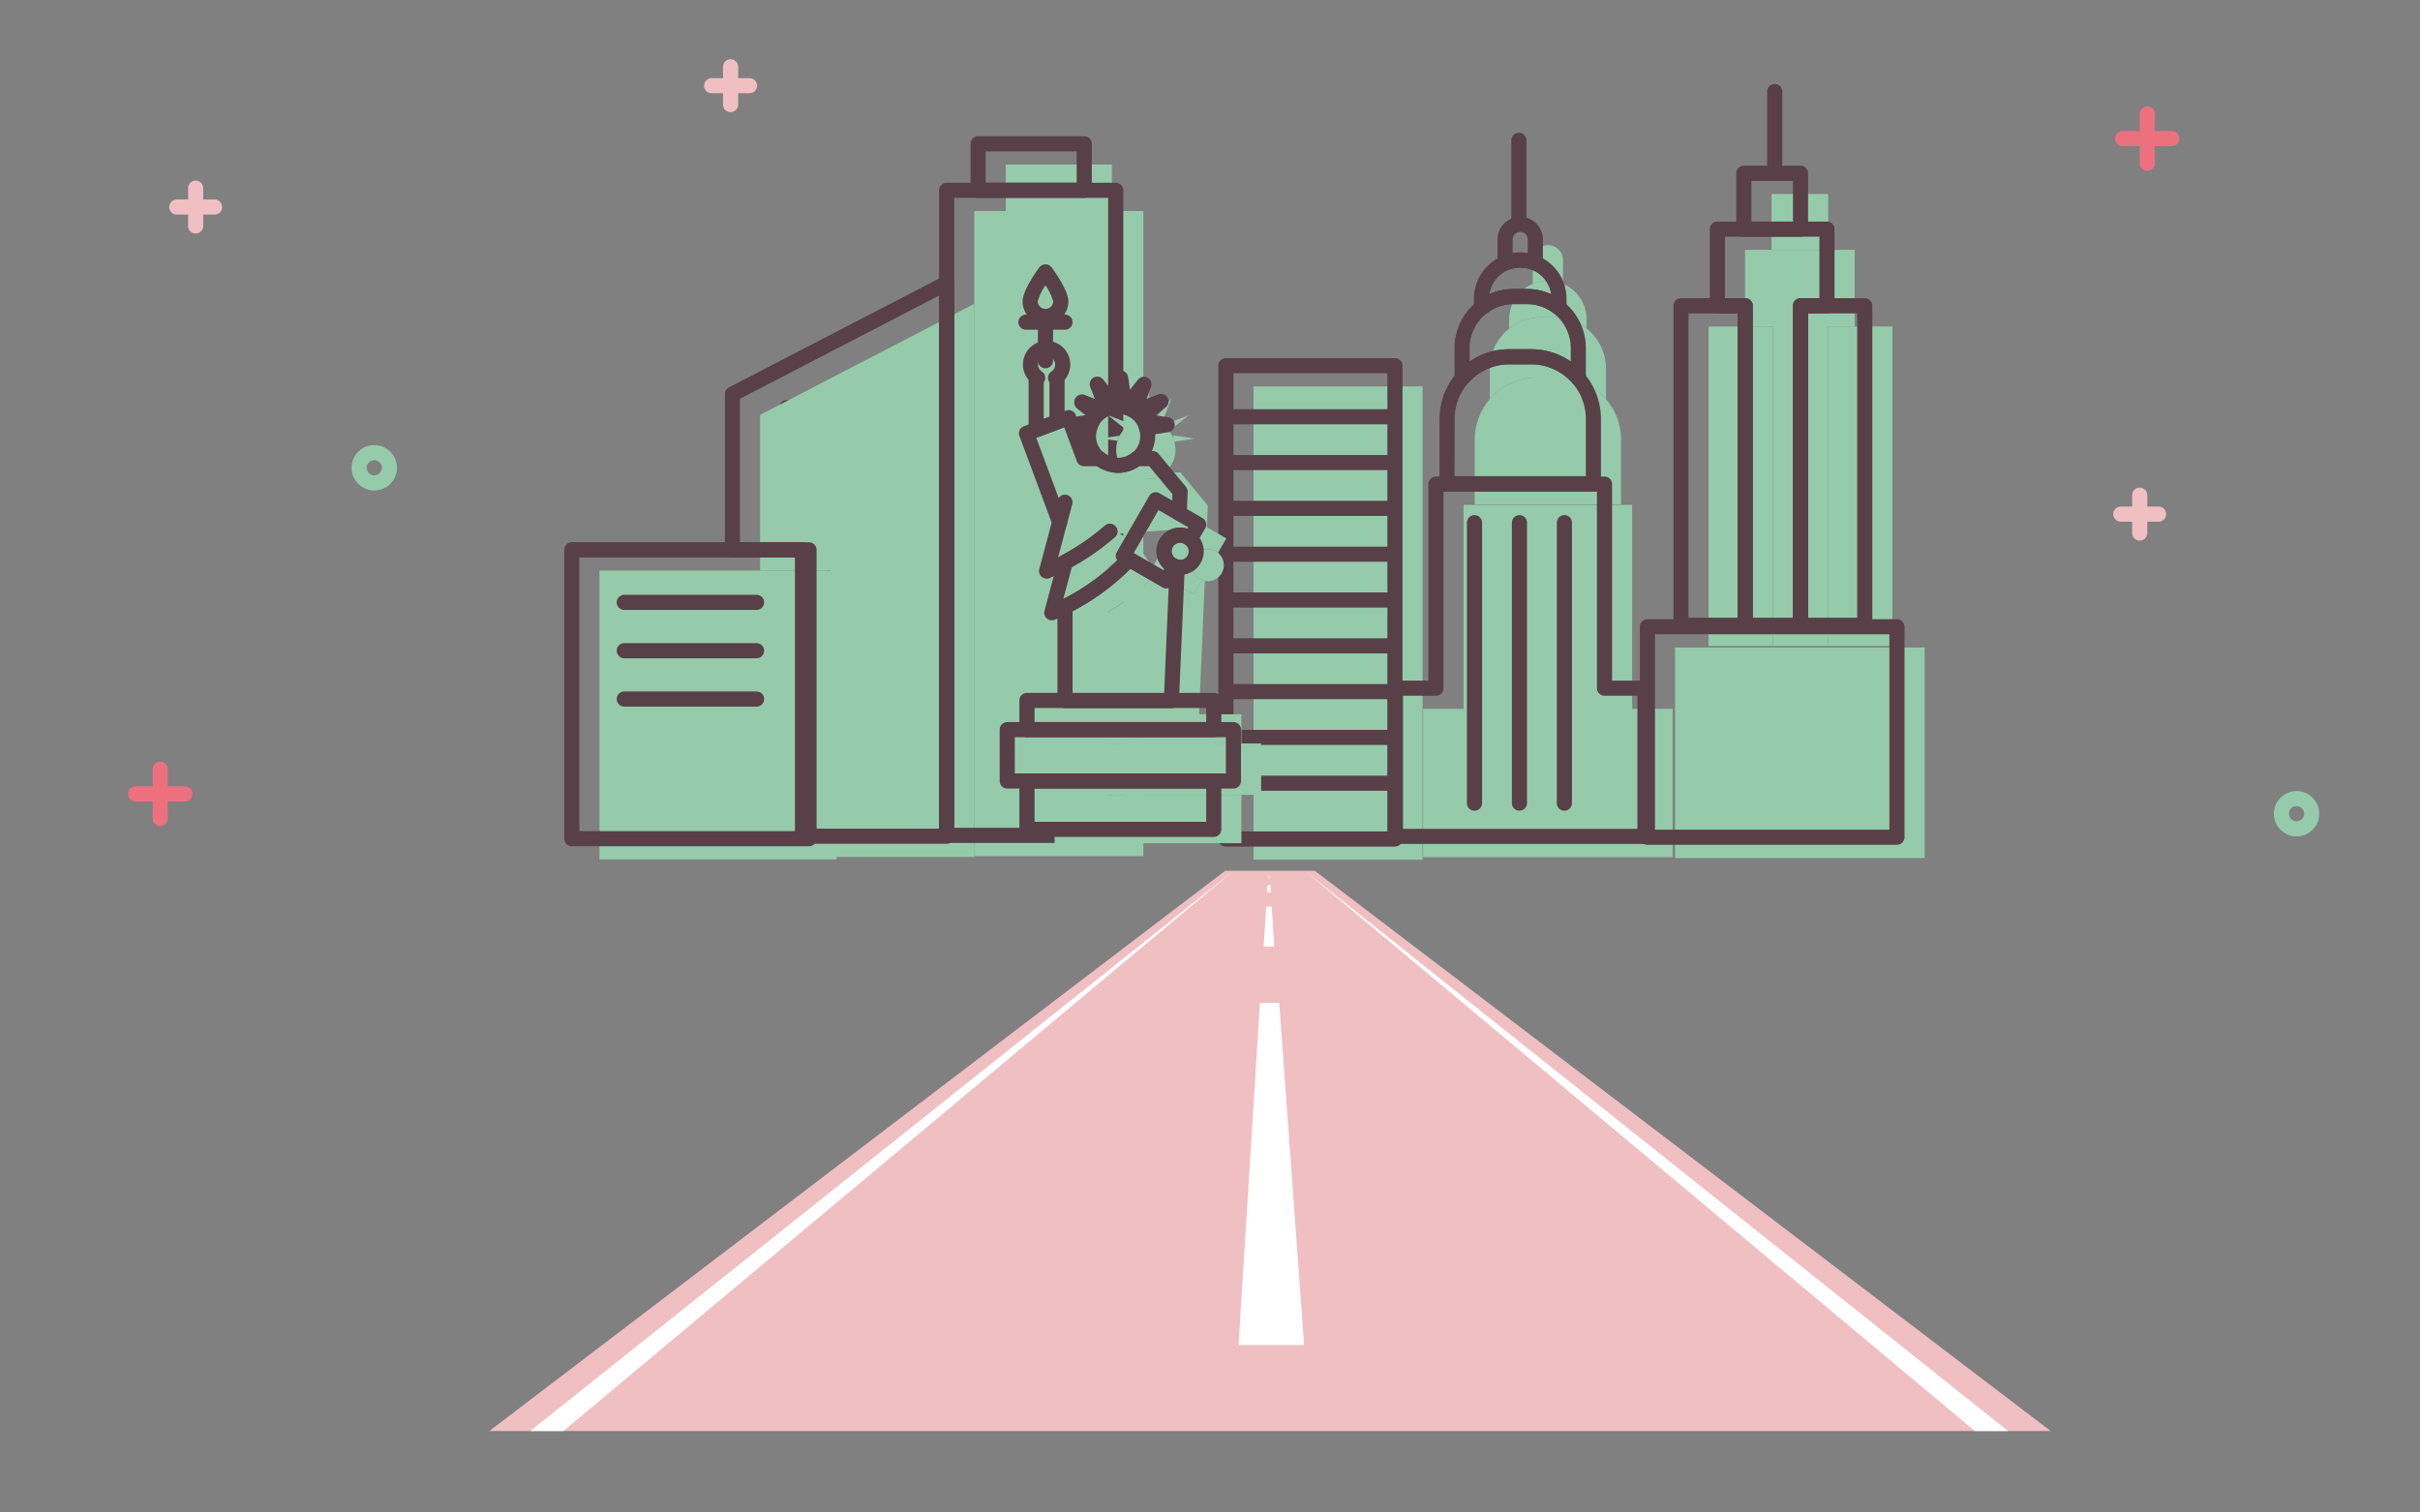 <svg id="svg" xmlns="http://www.w3.org/2000/svg" xmlns:xlink="http://www.w3.org/1999/xlink" width="320" height="200" viewBox="0 0 320 200">
  <rect x="0" y="0" width="320" height="200" fill="#808080" stroke="none"/>
  <defs>
    <clipPath id="clip-path">
      <rect id="長方形_2668" data-name="長方形 2668" width="320" height="200" fill="none"/>
    </clipPath>
  </defs>
  <g id="グループ_6357" data-name="グループ 6357">
    <g id="グループ_6356" data-name="グループ 6356" clip-path="url(#clip-path)">
      <path id="パス_7345" data-name="パス 7345" d="M24.434,105.981h-6.5a1,1,0,0,1,0-2h6.5a1,1,0,0,1,0,2" fill="#ed707f"/>
      <line id="線_2951" data-name="線 2951" x2="6.5" transform="translate(17.935 104.981)" fill="#ed707f"/>
      <path id="パス_7346" data-name="パス 7346" d="M21.184,109.231a1,1,0,0,1-1-1v-6.5a1,1,0,0,1,2,0v6.5a1,1,0,0,1-1,1" fill="#ed707f"/>
      <line id="線_2952" data-name="線 2952" y2="6.5" transform="translate(21.185 101.731)" fill="#ed707f"/>
      <path id="パス_7347" data-name="パス 7347" d="M287.188,19.324h-6.5a1,1,0,0,1,0-2h6.5a1,1,0,0,1,0,2" fill="#ed707f"/>
      <line id="線_2953" data-name="線 2953" x2="6.5" transform="translate(280.688 18.324)" fill="#ed707f"/>
      <path id="パス_7348" data-name="パス 7348" d="M283.938,22.574a1,1,0,0,1-1-1v-6.5a1,1,0,0,1,2,0v6.5a1,1,0,0,1-1,1" fill="#ed707f"/>
      <line id="線_2954" data-name="線 2954" y2="6.5" transform="translate(283.938 15.074)" fill="#ed707f"/>
      <path id="パス_7349" data-name="パス 7349" d="M285.438,68.983h-5a1,1,0,0,1,0-2h5a1,1,0,0,1,0,2" fill="#f0bfc2"/>
      <line id="線_2955" data-name="線 2955" x2="5" transform="translate(280.438 67.983)" fill="#f0bfc2"/>
      <path id="パス_7350" data-name="パス 7350" d="M282.938,71.483a1,1,0,0,1-1-1v-5a1,1,0,0,1,2,0v5a1,1,0,0,1-1,1" fill="#f0bfc2"/>
      <line id="線_2956" data-name="線 2956" y2="5" transform="translate(282.938 65.483)" fill="#f0bfc2"/>
      <path id="パス_7351" data-name="パス 7351" d="M28.375,28.376h-5a1,1,0,0,1,0-2h5a1,1,0,0,1,0,2" fill="#f0bfc2"/>
      <line id="線_2957" data-name="線 2957" x2="5" transform="translate(23.375 27.376)" fill="#f0bfc2"/>
      <path id="パス_7352" data-name="パス 7352" d="M25.875,30.876a1,1,0,0,1-1-1v-5a1,1,0,0,1,2,0v5a1,1,0,0,1-1,1" fill="#f0bfc2"/>
      <line id="線_2958" data-name="線 2958" y2="5" transform="translate(25.875 24.876)" fill="#f0bfc2"/>
      <path id="パス_7353" data-name="パス 7353" d="M99.107,12.331h-5a1,1,0,0,1,0-2h5a1,1,0,1,1,0,2" fill="#f0bfc2"/>
      <line id="線_2959" data-name="線 2959" x2="5" transform="translate(94.107 11.331)" fill="#f0bfc2"/>
      <path id="パス_7354" data-name="パス 7354" d="M96.607,14.831a1,1,0,0,1-1-1v-5a1,1,0,1,1,2,0v5a1,1,0,0,1-1,1" fill="#f0bfc2"/>
      <line id="線_2960" data-name="線 2960" y2="5" transform="translate(96.607 8.831)" fill="#f0bfc2"/>
      <path id="パス_7355" data-name="パス 7355" d="M49.492,64.857a3,3,0,1,1,3-3,3,3,0,0,1-3,3m0-4a1,1,0,1,0,1,1,1,1,0,0,0-1-1" fill="#95cbaa"/>
      <circle id="楕円形_852" data-name="楕円形 852" cx="2" cy="2" r="2" transform="translate(301.678 105.602)" fill="none" stroke="#95cbaa" stroke-linecap="round" stroke-linejoin="round" stroke-width="2"/>
      <line id="線_2961" data-name="線 2961" y2="10.66" transform="translate(200.843 18.558)" fill="#fff"/>
      <path id="パス_7356" data-name="パス 7356" d="M200.843,30.218a1,1,0,0,1-1-1V18.558a1,1,0,1,1,2,0v10.66a1,1,0,0,1-1,1" fill="#583f48"/>
      <path id="パス_7357" data-name="パス 7357" d="M117.773,106.888a1,1,0,0,1-1-1V101.9a1,1,0,0,1,2,0v3.99a1,1,0,0,1-1,1m0-11.99a1,1,0,0,1-1-1v-8a1,1,0,0,1,2,0v8a1,1,0,0,1-1,1m0-16a1,1,0,0,1-1-1v-8a1,1,0,0,1,2,0v8a1,1,0,0,1-1,1m0-16a1,1,0,0,1-1-1v-8a1,1,0,0,1,2,0v8a1,1,0,0,1-1,1" fill="#583f48"/>
      <path id="パス_7358" data-name="パス 7358" d="M110.458,106.888a1,1,0,0,1-1-1V101.9a1,1,0,1,1,2,0v3.99a1,1,0,0,1-1,1m0-11.99a1,1,0,0,1-1-1v-8a1,1,0,0,1,2,0v8a1,1,0,0,1-1,1m0-16a1,1,0,0,1-1-1v-8a1,1,0,0,1,2,0v8a1,1,0,0,1-1,1m0-16a1,1,0,0,1-1-1v-8a1,1,0,0,1,2,0v8a1,1,0,0,1-1,1" fill="#583f48"/>
      <path id="パス_7359" data-name="パス 7359" d="M104.058,73.71a1,1,0,0,1-1-1V69.9a1,1,0,0,1,2,0V72.71a1,1,0,0,1-1,1m0-10.812a1,1,0,0,1-1-1v-8a1,1,0,0,1,2,0v8a1,1,0,0,1-1,1" fill="#583f48"/>
      <path id="パス_7360" data-name="パス 7360" d="M128.835,40.177,100.506,54.861V75.453h9.266v37.864h19.063Z" fill="#95cbaa"/>
      <path id="パス_7361" data-name="パス 7361" d="M100.577,75.453H79.27V113.64h31.365V75.453Z" fill="#95cbaa"/>
      <rect id="長方形_2661" data-name="長方形 2661" width="22.355" height="62.585" transform="translate(165.755 51.102)" fill="#95cbaa"/>
      <path id="パス_7362" data-name="パス 7362" d="M206.678,37.533V34.411a2,2,0,0,0-4,0v3.122a5.141,5.141,0,0,1,4,0" fill="#95cbaa"/>
      <path id="パス_7363" data-name="パス 7363" d="M203.793,41.954h1.77A6.77,6.77,0,0,1,209.8,43.44V42.25a5.123,5.123,0,1,0-10.246,0v1.19a6.77,6.77,0,0,1,4.238-1.486" fill="#95cbaa"/>
      <path id="パス_7364" data-name="パス 7364" d="M203.211,49.92h2.935a8.184,8.184,0,0,1,6.222,2.865V48.759a6.815,6.815,0,0,0-6.8-6.805h-1.771a6.814,6.814,0,0,0-6.8,6.805v4.026a8.184,8.184,0,0,1,6.222-2.865" fill="#95cbaa"/>
      <path id="パス_7365" data-name="パス 7365" d="M212.368,52.786a8.18,8.18,0,0,0-6.222-2.865h-2.935a8.221,8.221,0,0,0-8.206,8.206V66.7h19.347V58.127a8.165,8.165,0,0,0-1.984-5.341" fill="#95cbaa"/>
      <rect id="長方形_2662" data-name="長方形 2662" width="22.355" height="85.304" transform="translate(128.834 27.905)" fill="#95cbaa"/>
      <path id="パス_7366" data-name="パス 7366" d="M215.823,93.742V66.759H193.532V93.742h-5.351v19.6h32.993v-19.6Z" fill="#95cbaa"/>
      <rect id="長方形_2663" data-name="長方形 2663" width="14.038" height="6.139" transform="translate(132.993 21.765)" fill="#95cbaa"/>
      <line id="線_2962" data-name="線 2962" y2="9.576" transform="translate(238.332 14.855)" fill="#95cbaa"/>
      <rect id="長方形_2664" data-name="長方形 2664" width="7.49" height="7.384" transform="translate(234.251 25.659)" fill="#95cbaa"/>
      <path id="パス_7367" data-name="パス 7367" d="M234.431,85.424h7.311V43.178h3.5V33.043H230.751V43.178h3.68Z" fill="#95cbaa"/>
      <path id="パス_7368" data-name="パス 7368" d="M234.431,85.424V43.178h-8.5V85.424h8.5Z" fill="#95cbaa"/>
      <path id="パス_7369" data-name="パス 7369" d="M241.741,85.424h8.494V43.178h-8.494Z" fill="#95cbaa"/>
      <rect id="長方形_2665" data-name="長方形 2665" width="32.993" height="27.835" transform="translate(221.5 85.62)" fill="#95cbaa"/>
      <path id="パス_7370" data-name="パス 7370" d="M125.177,111.574H106.114a1,1,0,0,1-1-1V73.71H96.848a1,1,0,0,1-1-1V52.118a1,1,0,0,1,.54-.888l28.329-14.683a1,1,0,0,1,1.46.887v73.14a1,1,0,0,1-1,1m-18.063-2h17.063V39.079L97.848,52.726V71.71h8.266a1,1,0,0,1,1,1Z" fill="#583f48"/>
      <path id="パス_7371" data-name="パス 7371" d="M106.978,111.9H75.613a1,1,0,0,1-1-1V72.709a1,1,0,0,1,1-1h31.365a1,1,0,0,1,1,1V110.9a1,1,0,0,1-1,1m-30.365-2h29.365V73.709H76.613Z" fill="#583f48"/>
      <path id="パス_7372" data-name="パス 7372" d="M184.453,111.945H162.1a1,1,0,0,1-1-1V48.36a1,1,0,0,1,1-1h22.355a1,1,0,0,1,1,1v62.585a1,1,0,0,1-1,1m-21.355-2h20.355V49.36H163.1Z" fill="#583f48"/>
      <path id="パス_7373" data-name="パス 7373" d="M183.463,56.109h-20.3a1,1,0,0,1,0-2h20.3a1,1,0,0,1,0,2" fill="#583f48"/>
      <path id="パス_7374" data-name="パス 7374" d="M183.463,62.166h-20.3a1,1,0,0,1,0-2h20.3a1,1,0,0,1,0,2" fill="#583f48"/>
      <path id="パス_7375" data-name="パス 7375" d="M183.463,68.224h-20.3a1,1,0,0,1,0-2h20.3a1,1,0,0,1,0,2" fill="#583f48"/>
      <path id="パス_7376" data-name="パス 7376" d="M183.463,74.282h-20.3a1,1,0,0,1,0-2h20.3a1,1,0,1,1,0,2" fill="#583f48"/>
      <path id="パス_7377" data-name="パス 7377" d="M183.463,80.338h-20.3a1,1,0,0,1,0-2h20.3a1,1,0,1,1,0,2" fill="#583f48"/>
      <path id="パス_7378" data-name="パス 7378" d="M183.463,86.4h-20.3a1,1,0,0,1,0-2h20.3a1,1,0,1,1,0,2" fill="#583f48"/>
      <path id="パス_7379" data-name="パス 7379" d="M183.463,92.453h-20.3a1,1,0,0,1,0-2h20.3a1,1,0,1,1,0,2" fill="#583f48"/>
      <path id="パス_7380" data-name="パス 7380" d="M183.463,98.511h-20.3a1,1,0,0,1,0-2h20.3a1,1,0,1,1,0,2" fill="#583f48"/>
      <path id="パス_7381" data-name="パス 7381" d="M183.463,104.569h-20.3a1,1,0,0,1,0-2h20.3a1,1,0,0,1,0,2" fill="#583f48"/>
      <path id="パス_7382" data-name="パス 7382" d="M203.02,35.789a1,1,0,0,1-.391-.079,4.148,4.148,0,0,0-3.218,0,1,1,0,0,1-1.391-.921V31.667a3,3,0,0,1,6,0v3.122a1,1,0,0,1-.449.834.989.989,0,0,1-.551.166m-2-2.405a6.161,6.161,0,0,1,1,.081v-1.8a1,1,0,0,0-2,0v1.8a6.161,6.161,0,0,1,1-.081" fill="#583f48"/>
      <path id="パス_7383" data-name="パス 7383" d="M206.143,41.7a1,1,0,0,1-.623-.217,5.734,5.734,0,0,0-3.614-1.269h-1.771a5.734,5.734,0,0,0-3.614,1.269A1,1,0,0,1,194.9,40.7v-1.19a6.123,6.123,0,1,1,12.246,0V40.7a1,1,0,0,1-1,1m-6.008-3.486h1.771a7.7,7.7,0,0,1,3.191.682,4.123,4.123,0,0,0-8.154,0,7.7,7.7,0,0,1,3.192-.682" fill="#583f48"/>
      <path id="パス_7384" data-name="パス 7384" d="M208.71,51.042a1,1,0,0,1-.758-.347,7.2,7.2,0,0,0-5.464-2.518h-2.935a7.2,7.2,0,0,0-5.464,2.517,1,1,0,0,1-1.758-.652V46.016a7.814,7.814,0,0,1,7.8-7.805h1.771a7.814,7.814,0,0,1,7.8,7.805v4.026a1,1,0,0,1-1,1m-9.157-4.865h2.935a9.174,9.174,0,0,1,5.222,1.631V46.016a5.816,5.816,0,0,0-5.8-5.805h-1.771a5.817,5.817,0,0,0-5.8,5.805v1.791a9.178,9.178,0,0,1,5.222-1.63" fill="#583f48"/>
      <path id="パス_7385" data-name="パス 7385" d="M210.7,64.96H191.347a1,1,0,0,1-1-1V55.383a9.223,9.223,0,0,1,9.207-9.206h2.934a9.2,9.2,0,0,1,6.981,3.213h0a9.2,9.2,0,0,1,2.225,5.992V63.96a1,1,0,0,1-1,1m-18.348-2H209.7V55.383a7.221,7.221,0,0,0-7.207-7.206h-2.934a7.221,7.221,0,0,0-7.207,7.206Z" fill="#583f48"/>
      <path id="パス_7386" data-name="パス 7386" d="M147.532,111.465H125.177a1,1,0,0,1-1-1v-85.3a1,1,0,0,1,1-1h22.355a1,1,0,0,1,1,1v85.3a1,1,0,0,1-1,1m-21.355-2h20.355v-83.3H126.177Z" fill="#583f48"/>
      <path id="パス_7387" data-name="パス 7387" d="M217.517,111.6H184.524a1,1,0,0,1-1-1V91a1,1,0,0,1,1-1h4.351V64.016a1,1,0,0,1,1-1h22.291a1,1,0,0,1,1,1V90h4.351a1,1,0,0,1,1,1v19.6a1,1,0,0,1-1,1m-31.993-2h30.993V92h-4.351a1,1,0,0,1-1-1V65.016H190.875V91a1,1,0,0,1-1,1h-4.351Z" fill="#583f48"/>
      <path id="パス_7388" data-name="パス 7388" d="M143.373,26.161H129.335a1,1,0,0,1-1-1V19.023a1,1,0,0,1,1-1h14.038a1,1,0,0,1,1,1v6.138a1,1,0,0,1-1,1m-13.038-2h12.039V20.022H130.335Z" fill="#583f48"/>
      <line id="線_2963" data-name="線 2963" y2="9.576" transform="translate(234.675 12.112)" fill="#fff"/>
      <path id="パス_7389" data-name="パス 7389" d="M234.675,22.688a1,1,0,0,1-1-1V12.112a1,1,0,1,1,2,0v9.576a1,1,0,0,1-1,1" fill="#583f48"/>
      <path id="パス_7390" data-name="パス 7390" d="M238.084,31.3h-7.49a1,1,0,0,1-1-1V22.915a1,1,0,0,1,1-1h7.49a1,1,0,0,1,1,1V30.3a1,1,0,0,1-1,1m-6.49-2h5.49V23.915h-5.49Z" fill="#583f48"/>
      <path id="パス_7391" data-name="パス 7391" d="M238.084,83.681h-7.311a1,1,0,0,1-1-1V41.434h-2.68a1,1,0,0,1-1-1V30.3a1,1,0,0,1,1-1h14.491a1,1,0,0,1,1,1V40.434a1,1,0,0,1-1,1h-2.5V82.681a1,1,0,0,1-1,1m-6.311-2h5.311V40.434a1,1,0,0,1,1-1h2.5V31.3H228.093v8.134h2.68a1,1,0,0,1,1,1Z" fill="#583f48"/>
      <path id="パス_7392" data-name="パス 7392" d="M230.773,83.681h-8.494a1,1,0,0,1-1-1V40.434a1,1,0,0,1,1-1h8.494a1,1,0,0,1,1,1V82.681a1,1,0,0,1-1,1m-7.494-2h6.495V41.434h-6.495Z" fill="#583f48"/>
      <path id="パス_7393" data-name="パス 7393" d="M246.578,83.681h-8.494a1,1,0,0,1-1-1V40.434a1,1,0,0,1,1-1h8.494a1,1,0,0,1,1,1V82.681a1,1,0,0,1-1,1m-7.494-2h6.495V41.434h-6.495Z" fill="#583f48"/>
      <path id="パス_7394" data-name="パス 7394" d="M250.835,111.711H217.842a1,1,0,0,1-1-1V82.876a1,1,0,0,1,1-1h32.993a1,1,0,0,1,1,1v27.835a1,1,0,0,1-1,1m-31.993-2h30.993V83.876H218.842Z" fill="#583f48"/>
      <path id="パス_7395" data-name="パス 7395" d="M206.863,107.2a1,1,0,0,1-1-1V69.116a1,1,0,1,1,2,0V106.2a1,1,0,0,1-1,1" fill="#583f48"/>
      <path id="パス_7396" data-name="パス 7396" d="M200.919,107.2a1,1,0,0,1-1-1V69.116a1,1,0,0,1,2,0V106.2a1,1,0,0,1-1,1" fill="#583f48"/>
      <path id="パス_7397" data-name="パス 7397" d="M194.975,107.2a1,1,0,0,1-1-1V69.116a1,1,0,0,1,2,0V106.2a1,1,0,0,1-1,1" fill="#583f48"/>
      <path id="パス_7398" data-name="パス 7398" d="M100.04,80.652H82.551a1,1,0,0,1,0-2H100.04a1,1,0,0,1,0,2" fill="#583f48"/>
      <path id="パス_7399" data-name="パス 7399" d="M100.04,87.045H82.551a1,1,0,0,1,0-2H100.04a1,1,0,0,1,0,2" fill="#583f48"/>
      <path id="パス_7400" data-name="パス 7400" d="M100.04,93.438H82.551a1,1,0,0,1,0-2H100.04a1,1,0,0,1,0,2" fill="#583f48"/>
      <path id="パス_7401" data-name="パス 7401" d="M143.928,41.682a2.026,2.026,0,1,1-4.052,0c0-1.119,2.026-3.922,2.026-3.922s2.026,2.8,2.026,3.922" fill="#95cbaa"/>
      <line id="線_2964" data-name="線 2964" x2="5.162" transform="translate(139.321 44.429)" fill="#95cbaa"/>
      <line id="線_2965" data-name="線 2965" y1="5.095" transform="translate(141.902 44.43)" fill="#95cbaa"/>
      <path id="パス_7402" data-name="パス 7402" d="M143.43,51.8h-.194a2.126,2.126,0,1,0-2.369,0h-.193V58.66l2.756-1.026Z" fill="#95cbaa"/>
      <path id="パス_7403" data-name="パス 7403" d="M159.59,69.711l.113-2.881-3.615-4.358h-2.117a3.846,3.846,0,0,1-4.911,0h-2.073l-2.014-5.413-1.543.575-2.756,1.025-1.276.475,4.374,11.753" fill="#95cbaa"/>
      <path id="パス_7404" data-name="パス 7404" d="M144.483,76.169v.151l.047-.176-.047.025" fill="#95cbaa"/>
      <path id="パス_7405" data-name="パス 7405" d="M157.87,78.611l-4.916-2.838a29.737,29.737,0,0,1-8.471,6.269V94.471H158.55l.763-17.66a2.115,2.115,0,0,1-.346-.1Z" fill="#95cbaa"/>
      <path id="パス_7406" data-name="パス 7406" d="M152.415,55.628l-.578-3.815-.564,3.726c.082-.005.16-.024.243-.024a3.917,3.917,0,0,1,.9.113" fill="#95cbaa"/>
      <path id="パス_7407" data-name="パス 7407" d="M148.751,52.634,150,55.82a3.886,3.886,0,0,1,1.087-.262Z" fill="#95cbaa"/>
      <path id="パス_7408" data-name="パス 7408" d="M158,57.994l-2.825-.428c0,.145-.01.289-.014.434a3.958,3.958,0,0,1,.125.4Z" fill="#95cbaa"/>
      <path id="パス_7409" data-name="パス 7409" d="M154.7,56.886l2.477-1.978-3.371,1.32a3.891,3.891,0,0,1,.894.658" fill="#95cbaa"/>
      <path id="パス_7410" data-name="パス 7410" d="M154.921,52.645l-2.407,3.014a3.866,3.866,0,0,1,1.051.448Z" fill="#95cbaa"/>
      <path id="パス_7411" data-name="パス 7411" d="M149.522,56.077l-2.841-1.113c.008.032.017.064.023.1l2.026,1.618a3.952,3.952,0,0,1,.792-.6" fill="#95cbaa"/>
      <path id="パス_7412" data-name="パス 7412" d="M146.189,57.892v.161l1.594.242a3.909,3.909,0,0,1,.284-.687Z" fill="#95cbaa"/>
      <path id="パス_7413" data-name="パス 7413" d="M153.972,62.472a3.795,3.795,0,0,0,1.312-4.067,3.7,3.7,0,0,0-1.718-2.3,3.886,3.886,0,0,0-1.052-.448c-.033-.009-.065-.023-.1-.031a3.909,3.909,0,0,0-.9-.113c-.084,0-.162.019-.244.025-.063,0-.125.012-.187.018a3.922,3.922,0,0,0-1.087.263,3.831,3.831,0,0,0-.477.256,3.562,3.562,0,0,0-1.455,1.531,4.2,4.2,0,0,0-.472,1.829,3.9,3.9,0,0,0,6.377,3.035" fill="#95cbaa"/>
      <path id="パス_7414" data-name="パス 7414" d="M150.414,72.1a31.62,31.62,0,0,1-5.884,4.049l-.047.176-1.742,6.534s.681-.274,1.742-.812a29.724,29.724,0,0,0,8.471-6.27" fill="#95cbaa"/>
      <path id="パス_7415" data-name="パス 7415" d="M154.874,70.7,152.2,75.336l.756.437,4.916,2.838,1.1-1.9a2.121,2.121,0,1,1,2.089-3.617l1.1-1.9-2.563-1.48-3.109-1.794Z" fill="#95cbaa"/>
      <path id="パス_7416" data-name="パス 7416" d="M144.483,68.223l-.71,2.665-1.721,6.454s.987-.4,2.431-1.173l.047-.025a31.523,31.523,0,0,0,5.884-4.049" fill="#95cbaa"/>
      <path id="パス_7417" data-name="パス 7417" d="M161.055,73.094a2.118,2.118,0,1,0,.775,1.629,2.108,2.108,0,0,0-.775-1.629" fill="#95cbaa"/>
      <rect id="長方形_2666" data-name="長方形 2666" width="24.703" height="6.401" transform="translate(139.451 105.098)" fill="#95cbaa"/>
      <rect id="長方形_2667" data-name="長方形 2667" width="24.703" height="3.862" transform="translate(139.451 94.449)" fill="#95cbaa"/>
      <path id="パス_7418" data-name="パス 7418" d="M166.76,98.311H136.846V105.1H166.76Z" fill="#95cbaa"/>
      <path id="パス_7419" data-name="パス 7419" d="M138.245,42.88a3.029,3.029,0,0,1-3.026-3.026c0-1.3,1.549-3.586,2.215-4.508a1.038,1.038,0,0,1,1.621,0c.666.922,2.215,3.206,2.215,4.508a3.029,3.029,0,0,1-3.025,3.026m0-5.151a7.047,7.047,0,0,0-1.026,2.126,1.026,1.026,0,0,0,2.051,0,7.061,7.061,0,0,0-1.025-2.126" fill="#583f48"/>
      <line id="線_2966" data-name="線 2966" x2="5.162" transform="translate(135.664 42.601)" fill="#fff"/>
      <path id="パス_7420" data-name="パス 7420" d="M140.826,43.6h-5.162a1,1,0,0,1,0-2h5.162a1,1,0,0,1,0,2" fill="#583f48"/>
      <line id="線_2967" data-name="線 2967" y1="5.095" transform="translate(138.245 42.601)" fill="#fff"/>
      <path id="パス_7421" data-name="パス 7421" d="M138.245,48.7a1,1,0,0,1-1-1V42.6a1,1,0,0,1,2,0V47.7a1,1,0,0,1-1,1" fill="#583f48"/>
      <path id="パス_7422" data-name="パス 7422" d="M137.016,57.831a1,1,0,0,1-1-1v-6.6a3.127,3.127,0,1,1,4.756,0v5.571a1,1,0,0,1-.651.938l-2.756,1.025a1,1,0,0,1-.349.063m1-7.27v4.831l.756-.282V50.562a1.011,1.011,0,0,1-.15-.3,1,1,0,0,1,.4-1.121,1.127,1.127,0,1,0-1.254,0,1,1,0,0,1,.249,1.421" fill="#583f48"/>
      <path id="パス_7423" data-name="パス 7423" d="M140.115,70.059a1,1,0,0,1-.937-.651L134.8,57.654a1,1,0,0,1,.588-1.286l5.575-2.075a1,1,0,0,1,1.286.589l1.772,4.761H145.4a1,1,0,0,1,.629.223,2.844,2.844,0,0,0,3.653,0,1,1,0,0,1,.629-.223h2.116a1,1,0,0,1,.77.361l3.615,4.359a1,1,0,0,1,.23.677l-.113,2.881a.975.975,0,0,1-1.038.96,1,1,0,0,1-.96-1.038l.1-2.5-3.071-3.7h-1.313a4.9,4.9,0,0,1-5.578,0h-1.74a1,1,0,0,1-.937-.651l-1.666-4.475-3.7,1.377,4.025,10.816A1,1,0,0,1,140.464,70a1.04,1.04,0,0,1-.349.062" fill="#583f48"/>
      <path id="パス_7424" data-name="パス 7424" d="M140.827,75.492a.936.936,0,0,1-.13-.009,1,1,0,0,1-.871-.991v-.151a1,1,0,0,1,.509-.871l.048-.027a1.012,1.012,0,0,1,1.1.093,1,1,0,0,1,.355,1.035l-.047.177a1,1,0,0,1-.965.744" fill="#583f48"/>
      <path id="パス_7425" data-name="パス 7425" d="M154.892,93.643H140.826a1,1,0,0,1-1-1V80.213a1,1,0,0,1,.547-.891,28.9,28.9,0,0,0,8.177-6.043,1,1,0,0,1,1.246-.2l4.051,2.338.6-1.034a1,1,0,0,1,1.218-.436.909.909,0,0,0,.178.052,1,1,0,0,1,.816,1.027l-.764,17.661a1,1,0,0,1-1,.957m-13.066-2h12.109l.6-13.914c-.021.007-.043.014-.064.019a1.016,1.016,0,0,1-.759-.1l-4.226-2.441a31.23,31.23,0,0,1-7.661,5.613Z" fill="#583f48"/>
      <path id="パス_7426" data-name="パス 7426" d="M148.757,54.8a1.053,1.053,0,0,1-.23-.026,2.864,2.864,0,0,0-.668-.087,1.678,1.678,0,0,1-.184.022.988.988,0,0,1-.8-.324,1,1,0,0,1-.25-.823l.564-3.726a1,1,0,0,1,1.977,0l.578,3.815a1,1,0,0,1-.989,1.149" fill="#583f48"/>
      <path id="パス_7427" data-name="パス 7427" d="M146.341,54.992a1,1,0,0,1-.931-.635l-1.248-3.185a1,1,0,0,1,1.712-.99l2.335,2.924a1,1,0,0,1-.671,1.618,2.919,2.919,0,0,0-.809.19,1,1,0,0,1-.388.078" fill="#583f48"/>
      <path id="パス_7428" data-name="パス 7428" d="M151.625,57.577a1,1,0,0,1-.964-.736,2.859,2.859,0,0,0-.092-.3,1.011,1.011,0,0,1-.068-.4l.014-.433a1,1,0,0,1,1.149-.958l2.825.428a1,1,0,0,1,0,1.976l-2.713.411a.97.97,0,0,1-.151.012" fill="#583f48"/>
      <path id="パス_7429" data-name="パス 7429" d="M151.041,56.057a1,1,0,0,1-.7-.288,2.844,2.844,0,0,0-.663-.487,1,1,0,0,1,.107-1.813l3.371-1.321a1,1,0,0,1,.989,1.712l-2.477,1.978a.994.994,0,0,1-.624.219" fill="#583f48"/>
      <path id="パス_7430" data-name="パス 7430" d="M149.908,55.278a1,1,0,0,1-.523-.147,2.873,2.873,0,0,0-.782-.333,1,1,0,0,1-.527-1.591l2.407-3.014a1,1,0,0,1,1.712.989l-1.356,3.461a1,1,0,0,1-.613.583,1.023,1.023,0,0,1-.318.052" fill="#583f48"/>
      <path id="パス_7431" data-name="パス 7431" d="M145.072,55.851a1,1,0,0,1-.624-.219l-2.026-1.618a1,1,0,0,1-.358-.594,1.08,1.08,0,0,1,.331-1.006,1,1,0,0,1,.992-.209l2.842,1.113a1,1,0,0,1,.146,1.79,2.926,2.926,0,0,0-.592.446,1,1,0,0,1-.711.3" fill="#583f48"/>
      <path id="パス_7432" data-name="パス 7432" d="M144.127,57.466a.947.947,0,0,1-.15-.012l-1.6-.241a1,1,0,0,1-.85-.988v-.162a1,1,0,0,1,.85-.989l1.878-.284a1,1,0,0,1,1.033,1.456,2.838,2.838,0,0,0-.21.512,1,1,0,0,1-.956.708" fill="#583f48"/>
      <path id="パス_7433" data-name="パス 7433" d="M147.859,62.53a4.946,4.946,0,0,1-3.5-8.383,4.93,4.93,0,0,1,.992-.758,4.189,4.189,0,0,1,1.964-.653c.109-.013.172-.02.236-.024a2.24,2.24,0,0,1,.3-.026,4.879,4.879,0,0,1,1.128.14c.032.007.114.033.145.043a4.9,4.9,0,0,1,3.3,2.935,4.678,4.678,0,0,1,.155.492,4.934,4.934,0,0,1-4.727,6.234m0-7.844a1.282,1.282,0,0,1-.184.022l-.138.016a2.884,2.884,0,0,0-.808.19,2.269,2.269,0,0,0-.311.169,3.048,3.048,0,0,0-.634.471,2.938,2.938,0,0,0-.492.695,3.225,3.225,0,0,0-.355,1.359,2.923,2.923,0,1,0,5.725-.768,2.826,2.826,0,0,0-.093-.3,2.9,2.9,0,0,0-1.187-1.409,2.935,2.935,0,0,0-.779-.331c-.023-.006-.1-.028-.119-.036a2.839,2.839,0,0,0-.625-.075" fill="#583f48"/>
      <path id="パス_7434" data-name="パス 7434" d="M139.083,82.026a1,1,0,0,1-.966-1.258l1.788-6.709a1.008,1.008,0,0,1,.493-.625,30.748,30.748,0,0,0,5.7-3.915,1,1,0,0,1,1.326,1.5,32.386,32.386,0,0,1-5.691,3.972L140.6,79.2a28.641,28.641,0,0,0,7.945-5.924,1,1,0,0,1,1.493,1.33,30.9,30.9,0,0,1-8.764,6.5c-1.088.552-1.792.837-1.821.849a1,1,0,0,1-.374.072" fill="#583f48"/>
      <path id="パス_7435" data-name="パス 7435" d="M154.213,77.782a1,1,0,0,1-.5-.134l-5.673-3.275a1,1,0,0,1-.366-1.366l4.284-7.42a1,1,0,0,1,1.366-.366L159,68.5a1,1,0,0,1,.367,1.366l-1.1,1.9a1,1,0,0,1-1.505.268,1.117,1.117,0,0,0-1.84.86,1.129,1.129,0,0,0,.737,1.051,1,1,0,0,1,.519,1.438l-1.1,1.9a1,1,0,0,1-.608.466,1.027,1.027,0,0,1-.258.034m-4.307-4.641,3.94,2.275.116-.2a3.121,3.121,0,0,1,2.084-5.449,3.026,3.026,0,0,1,.972.157l.113-.2-3.941-2.275-1.107,1.918Zm1.311-4.27h0Z" fill="#583f48"/>
      <path id="パス_7436" data-name="パス 7436" d="M138.394,76.513a1,1,0,0,1-.966-1.258l2.431-9.119a1,1,0,0,1,1.932.516l-1.876,7.037q.212-.108.437-.23a30.884,30.884,0,0,0,5.741-3.94,1,1,0,0,1,1.326,1.5,32.789,32.789,0,0,1-6.073,4.181c-1.523.816-2.535,1.227-2.577,1.245a1,1,0,0,1-.375.072" fill="#583f48"/>
      <path id="パス_7437" data-name="パス 7437" d="M156.046,76.022a3.169,3.169,0,0,1-.572-.057,3.223,3.223,0,0,1-.516-.146,3.123,3.123,0,0,1,1.088-6.052,3.082,3.082,0,0,1,1.991.729,3.119,3.119,0,0,1-1.991,5.526m0-4.255a1.123,1.123,0,0,0-.39,2.178.971.971,0,0,0,.183.053,1.066,1.066,0,0,0,.207.024,1.119,1.119,0,0,0,.713-1.988h0a1.114,1.114,0,0,0-.712-.267" fill="#583f48"/>
      <path id="パス_7438" data-name="パス 7438" d="M160.5,110.67h-24.7a1,1,0,0,1-1-1v-6.4a1,1,0,0,1,1-1h24.7a1,1,0,0,1,1,1v6.4a1,1,0,0,1-1,1m-23.7-2h22.7v-4.4h-22.7Z" fill="#583f48"/>
      <path id="パス_7439" data-name="パス 7439" d="M160.5,97.482h-24.7a1,1,0,0,1-1-1V92.62a1,1,0,0,1,1-1h24.7a1,1,0,0,1,1,1v3.862a1,1,0,0,1-1,1m-23.7-2h22.7V93.621h-22.7Z" fill="#583f48"/>
      <path id="パス_7440" data-name="パス 7440" d="M163.1,104.269H133.188a1,1,0,0,1-1-1V96.482a1,1,0,0,1,1-1H163.1a1,1,0,0,1,1,1v6.787a1,1,0,0,1-1,1m-28.914-2H162.1V97.482H134.188Z" fill="#583f48"/>
      <path id="パス_7441" data-name="パス 7441" d="M271.168,189.229H64.7L162,115.149h11.866Z" fill="#f0bfc2"/>
      <path id="パス_7442" data-name="パス 7442" d="M167.951,116.009h-.308l.012-.179h.283Z" fill="#fff"/>
      <path id="パス_7443" data-name="パス 7443" d="M168.49,125.165H167.1l.332-5.284h.732Zm-.444-7.172h-.5l.061-.97h.376Z" fill="#fff"/>
      <path id="パス_7444" data-name="パス 7444" d="M172.441,177.85h-8.666l2.83-45.244h2.551Z" fill="#fff"/>
      <path id="パス_7445" data-name="パス 7445" d="M70.112,189.229l92.99-74.079L74.5,189.229Z" fill="#fff"/>
      <path id="パス_7446" data-name="パス 7446" d="M265.53,189.229l-92.99-74.079,88.6,74.079Z" fill="#fff"/>
    </g>
  </g>
</svg>
